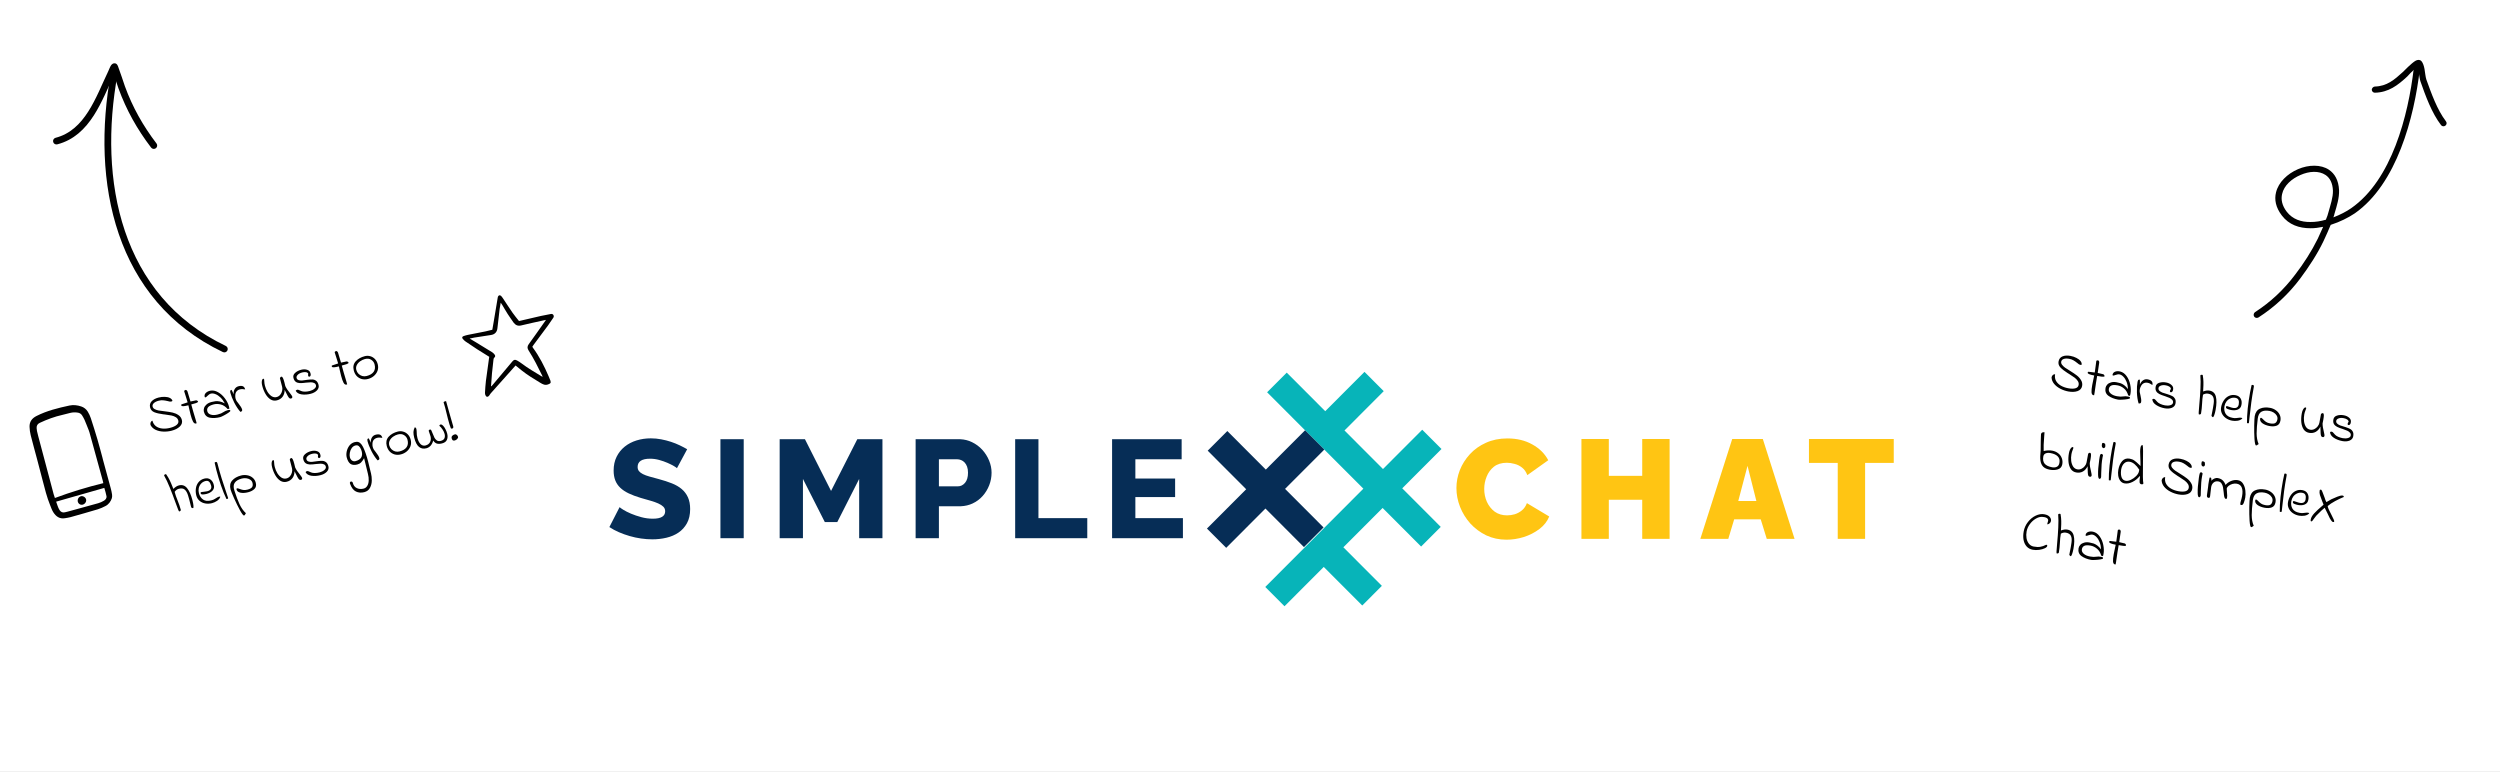 <svg width="800" height="247" viewBox="0 0 800 247" fill="none" xmlns="http://www.w3.org/2000/svg">
<rect x="0" y="0" width="800" height="247" fill="#808080" stroke="none"/>
<g clip-path="url(#clip0_102_125)">
<rect width="800" height="247" fill="white"/>
<path fill-rule="evenodd" clip-rule="evenodd" d="M208.265 140.269C209.385 140.269 210.49 140.373 211.581 140.582C212.671 140.79 213.716 141.058 214.715 141.385C215.715 141.713 216.646 142.085 217.509 142.501C218.372 142.918 219.167 143.335 219.894 143.751L216.623 149.822L216.578 149.773C216.449 149.646 216.146 149.439 215.669 149.153C215.124 148.825 214.443 148.483 213.625 148.126C212.807 147.769 211.914 147.456 210.945 147.188C209.976 146.921 209.007 146.787 208.037 146.787C205.372 146.787 204.04 147.665 204.04 149.42C204.04 149.956 204.184 150.402 204.471 150.76C204.759 151.117 205.183 151.437 205.743 151.719C206.304 152.002 207.008 152.262 207.856 152.501C208.704 152.739 209.688 153.006 210.808 153.304C212.353 153.721 213.746 154.175 214.988 154.666C216.229 155.157 217.282 155.767 218.145 156.496C219.008 157.225 219.674 158.11 220.144 159.152C220.613 160.193 220.848 161.443 220.848 162.902C220.848 164.687 220.507 166.197 219.826 167.433C219.144 168.668 218.243 169.665 217.123 170.423C216.002 171.182 214.715 171.733 213.262 172.075C211.808 172.417 210.309 172.588 208.764 172.588C207.583 172.588 206.372 172.499 205.13 172.321C203.888 172.142 202.677 171.882 201.496 171.539C200.315 171.197 199.172 170.788 198.066 170.312C196.961 169.836 195.939 169.285 195 168.66L198.271 162.277L198.329 162.339C198.495 162.498 198.869 162.76 199.452 163.125C200.118 163.541 200.943 163.958 201.928 164.375C202.912 164.791 204.01 165.163 205.221 165.491C206.432 165.818 207.659 165.982 208.901 165.982C211.535 165.982 212.853 165.193 212.853 163.616C212.853 163.021 212.656 162.53 212.262 162.143C211.868 161.756 211.323 161.406 210.627 161.094C209.93 160.781 209.105 160.491 208.151 160.223C207.197 159.955 206.16 159.658 205.039 159.33C203.555 158.884 202.268 158.4 201.178 157.88C200.088 157.359 199.187 156.756 198.475 156.072C197.763 155.387 197.233 154.599 196.885 153.706C196.537 152.813 196.363 151.771 196.363 150.581C196.363 148.915 196.681 147.441 197.317 146.162C197.953 144.882 198.816 143.803 199.906 142.925C200.996 142.047 202.261 141.385 203.699 140.939C205.138 140.492 206.66 140.269 208.265 140.269ZM237.987 140.537V172.231H230.537V140.537H237.987ZM257.579 140.537L265.937 157.098L274.341 140.537H282.382V172.231H274.932V153.259L267.936 167.053H263.938L256.943 153.259V172.231H249.493V140.537H257.579ZM332.303 140.537V165.803H347.929V172.231H324.853V140.537H332.303ZM378.126 140.537V146.965H363.317V153.126H376.037V159.063H363.317V165.803H378.535V172.231H355.867V140.537H378.126ZM306.764 140.537L307.274 140.549C308.622 140.61 309.867 140.919 311.011 141.475C312.299 142.1 313.404 142.918 314.328 143.93C315.251 144.942 315.978 146.087 316.508 147.367C317.038 148.647 317.303 149.941 317.303 151.251C317.303 152.649 317.053 153.989 316.553 155.268C316.054 156.548 315.357 157.694 314.464 158.705C313.57 159.717 312.488 160.521 311.216 161.116C310.085 161.645 308.847 161.939 307.501 161.998L306.991 162.009H300.45V172.231H293V140.537H306.764ZM306.264 146.965H300.45V155.625H306.537C307.415 155.625 308.172 155.253 308.808 154.509C309.444 153.765 309.762 152.679 309.762 151.251C309.762 150.507 309.664 149.867 309.467 149.331C309.27 148.795 309.005 148.349 308.672 147.992C308.339 147.635 307.96 147.374 307.536 147.211C307.112 147.047 306.688 146.965 306.264 146.965Z" fill="#062D56"/>
<path fill-rule="evenodd" clip-rule="evenodd" d="M405.12 162.909L417.44 175.25L423.719 168.96L423.717 168.958L436.276 156.38L423.955 144.041L423.958 144.04L417.798 137.869L405.239 150.449L405.238 150.448L417.797 137.87L405.478 125.529L411.757 119.239L424.076 131.58L436.635 119L442.795 125.17L430.236 137.75L442.555 150.09L455.115 137.511L461.275 143.681L448.715 156.26L461.036 168.602L454.757 174.892L442.436 162.55L429.878 175.13L442.199 187.471L435.919 193.761L423.598 181.419L411.042 194L404.882 187.83L417.439 175.249L405.118 162.91L405.12 162.909Z" fill="#07B4B9"/>
<path fill-rule="evenodd" clip-rule="evenodd" d="M392.741 137.929L405.06 150.27L417.619 137.69L423.779 143.861L411.22 156.44L423.54 168.781L417.261 175.071L404.941 162.73L392.383 175.31L386.223 169.139L398.781 156.56L386.462 144.219L392.741 137.929Z" fill="#062D56"/>
<path d="M466.057 156.185C466.057 154.235 466.417 152.329 467.135 150.469C467.884 148.579 468.962 146.868 470.37 145.338C471.778 143.808 473.485 142.593 475.492 141.693C477.528 140.762 479.82 140.297 482.365 140.297C485.42 140.297 488.086 140.943 490.362 142.233C492.638 143.493 494.331 145.173 495.439 147.274L488.745 152.044C488.355 150.994 487.786 150.184 487.038 149.614C486.319 149.044 485.525 148.654 484.657 148.444C483.818 148.204 482.994 148.084 482.186 148.084C480.508 148.084 479.131 148.504 478.052 149.344C477.004 150.184 476.225 151.249 475.716 152.539C475.207 153.8 474.953 155.105 474.953 156.455C474.953 157.925 475.237 159.305 475.806 160.596C476.405 161.886 477.244 162.936 478.322 163.746C479.43 164.526 480.748 164.916 482.276 164.916C483.084 164.916 483.908 164.796 484.746 164.556C485.585 164.286 486.349 163.866 487.038 163.296C487.727 162.726 488.251 161.961 488.61 161.001L495.753 165.276C495.124 166.837 494.076 168.172 492.608 169.282C491.141 170.392 489.479 171.247 487.622 171.847C485.765 172.418 483.923 172.703 482.096 172.703C479.73 172.703 477.558 172.238 475.582 171.307C473.635 170.347 471.943 169.087 470.505 167.527C469.097 165.937 468.004 164.166 467.225 162.216C466.447 160.236 466.057 158.225 466.057 156.185Z" fill="#FFC513"/>
<path d="M534.273 140.477V172.433H525.512V159.921H514.82V172.433H506.06V140.477H514.82V152.269H525.512V140.477H534.273Z" fill="#FFC513"/>
<path d="M554.31 140.477H564.104L574.257 172.433H565.362L563.43 166.177H554.939L553.052 172.433H544.112L554.31 140.477ZM562.037 160.326L559.207 149.074L556.242 160.326H562.037Z" fill="#FFC513"/>
<path d="M606 148.129H596.835V172.433H588.075V148.129H578.865V140.477H606V148.129Z" fill="#FFC513"/>
<g clip-path="url(#clip1_102_125)">
<path fill-rule="evenodd" clip-rule="evenodd" d="M72.261 110.707C38.637 94.652 31.32 57.754 37.649 23.561C37.757 22.973 37.369 22.406 36.781 22.299C36.194 22.191 35.627 22.579 35.52 23.167C29.011 58.317 36.763 96.157 71.329 112.662C71.867 112.92 72.513 112.691 72.772 112.15C73.03 111.612 72.801 110.966 72.261 110.707Z" fill="black"/>
<path fill-rule="evenodd" clip-rule="evenodd" d="M36.465 24.005C37.083 25.805 37.834 28.072 37.927 28.326C40.44 35.23 43.89 41.374 48.357 47.227C48.719 47.702 49.4 47.793 49.876 47.431C50.351 47.069 50.442 46.388 50.08 45.912C45.747 40.238 42.4 34.281 39.962 27.584C39.82 27.193 38.135 22.096 37.717 21.091C37.547 20.678 37.323 20.497 37.266 20.46C36.971 20.248 36.692 20.233 36.477 20.264C36.234 20.3 35.847 20.458 35.538 20.9C35.217 21.364 34.79 22.485 34.659 22.759C32.675 26.891 30.822 31.675 28.211 35.745C25.721 39.625 22.539 42.859 17.788 44.094C17.209 44.244 16.863 44.837 17.012 45.416C17.162 45.994 17.756 46.341 18.334 46.191C23.646 44.81 27.251 41.252 30.034 36.916C32.629 32.87 34.5 28.14 36.465 24.005Z" fill="black"/>
</g>
<path d="M54.461 136.907C55.414 136.66 56.117 136.336 56.571 135.934C57.024 135.532 57.185 135.075 57.053 134.564C56.936 134.11 56.679 133.762 56.281 133.517C55.88 133.262 55.417 133.078 54.892 132.965C54.368 132.853 53.664 132.744 52.781 132.637C52.706 132.632 52.52 132.612 52.226 132.576C51.02 132.417 50.064 132.193 49.357 131.905C48.662 131.613 48.224 131.119 48.044 130.422C47.843 129.643 47.999 128.977 48.513 128.423C49.027 127.869 49.766 127.467 50.73 127.218C51.439 127.035 52.113 126.96 52.754 126.992C53.403 127.011 53.943 127.131 54.372 127.355C54.813 127.576 55.085 127.883 55.187 128.278C55.066 128.384 54.941 128.454 54.813 128.487C54.674 128.523 54.521 128.531 54.355 128.512C54.198 128.478 53.96 128.422 53.642 128.343C53.126 128.216 52.652 128.134 52.221 128.097C51.787 128.048 51.303 128.092 50.769 128.231C50.095 128.405 49.579 128.662 49.221 129.002C48.862 129.343 48.737 129.722 48.845 130.141C48.929 130.466 49.145 130.726 49.493 130.921C49.853 131.113 50.275 131.258 50.758 131.357C51.251 131.44 51.899 131.526 52.703 131.616C53.726 131.736 54.58 131.875 55.265 132.032C55.95 132.19 56.565 132.459 57.109 132.839C57.662 133.204 58.024 133.718 58.196 134.38C58.397 135.158 58.181 135.859 57.548 136.481C56.913 137.091 56.043 137.539 54.94 137.824C54.068 138.049 53.175 138.144 52.261 138.107C51.347 138.071 50.523 137.881 49.79 137.537C49.054 137.182 48.513 136.671 48.167 136.005C48.086 135.691 48.104 135.401 48.221 135.136C48.336 134.858 48.52 134.686 48.776 134.62C48.971 135.376 49.347 135.966 49.903 136.393C50.468 136.804 51.145 137.051 51.935 137.132C52.736 137.21 53.578 137.135 54.461 136.907ZM62.938 135.422C62.828 135.476 62.755 135.507 62.721 135.516C62.36 135.609 62.041 135.406 61.764 134.908C61.498 134.406 61.24 133.673 60.991 132.709C60.889 132.314 60.742 131.695 60.549 130.853C60.44 130.336 60.352 129.949 60.286 129.694C58.857 130.063 58.101 130.085 58.017 129.76C57.989 129.655 57.98 129.571 57.988 129.507C58.008 129.44 58.07 129.392 58.175 129.365L60.043 128.753C59.884 128.186 59.695 127.572 59.474 126.91C59.271 126.318 59.098 125.768 58.955 125.26C58.922 125.132 58.951 125.031 59.044 124.958C59.133 124.873 59.236 124.815 59.352 124.785C59.492 124.749 59.627 124.795 59.76 124.922C59.889 125.037 59.972 125.17 60.011 125.321L60.958 128.479L62.422 128.175C62.637 128.095 62.833 128.087 63.011 128.153C63.201 128.215 63.333 128.367 63.408 128.608C63.191 128.776 62.94 128.909 62.656 129.007C62.371 129.105 61.886 129.243 61.201 129.42C61.48 130.501 61.992 132.265 62.736 134.712C62.802 134.968 62.849 135.148 62.876 135.253C62.911 135.343 62.932 135.399 62.938 135.422ZM70.466 133.477C69.257 133.789 68.152 133.852 67.149 133.665C66.155 133.463 65.52 132.828 65.244 131.759C65.144 131.376 65.165 130.974 65.304 130.554C65.443 130.133 65.711 129.754 66.107 129.416C66.5 129.067 67.022 128.808 67.672 128.64C68.172 128.511 68.602 128.425 68.963 128.381C69.323 128.337 69.757 128.362 70.264 128.454C70.771 128.546 71.328 128.755 71.933 129.082C71.54 128.329 71.079 127.698 70.551 127.19C70.023 126.682 69.485 126.325 68.936 126.12C68.396 125.9 67.905 125.847 67.463 125.961C67.254 126.015 67.067 126.107 66.903 126.236C66.746 126.351 66.558 126.511 66.339 126.717C66.096 126.977 65.905 127.126 65.766 127.162C65.708 127.177 65.651 127.173 65.596 127.15C65.549 127.113 65.518 127.065 65.503 127.007C65.383 126.542 65.493 126.129 65.834 125.769C66.186 125.405 66.661 125.158 67.26 125.028C68.085 124.865 68.919 125.021 69.761 125.498C70.6 125.962 71.334 126.622 71.963 127.475C72.605 128.326 73.044 129.21 73.281 130.128C73.32 130.279 73.364 130.497 73.413 130.782L72.846 130.891C72.174 130.111 71.441 129.624 70.647 129.433C69.863 129.227 69.122 129.214 68.425 129.394C67.53 129.625 66.926 129.924 66.612 130.29C66.297 130.656 66.206 131.095 66.338 131.606C66.476 132.141 66.855 132.501 67.473 132.689C68.092 132.876 68.819 132.861 69.656 132.645C70.12 132.525 70.486 132.406 70.753 132.287C71.017 132.157 71.288 132.006 71.566 131.835C71.789 131.691 71.989 131.577 72.166 131.495C72.343 131.412 72.576 131.333 72.867 131.258C73.192 131.174 73.401 131.144 73.495 131.17C73.6 131.192 73.673 131.285 73.715 131.447C73.745 131.564 73.544 131.77 73.113 132.068C72.682 132.365 72.188 132.66 71.631 132.953C71.075 133.245 70.686 133.42 70.466 133.477ZM76.932 131.806C76.215 131 75.555 130.005 74.952 128.822C74.361 127.637 73.947 126.585 73.709 125.667C73.616 125.307 73.638 125.053 73.773 124.907C73.851 124.825 73.913 124.778 73.96 124.766C74.041 124.745 74.116 124.793 74.183 124.912C74.263 125.028 74.37 125.248 74.503 125.573L74.752 126.178C74.718 125.518 74.834 124.961 75.102 124.508C75.377 124.04 75.782 123.737 76.317 123.599C76.909 123.446 77.381 123.448 77.731 123.605C78.079 123.751 78.32 124.085 78.455 124.608C77.802 124.479 77.238 124.476 76.761 124.599C76.308 124.716 75.95 124.939 75.688 125.267C75.426 125.595 75.292 126.014 75.288 126.523C75.267 126.876 75.294 127.197 75.37 127.487C75.451 127.801 75.568 128.087 75.721 128.345C75.883 128.588 76.108 128.883 76.396 129.23C76.676 129.592 76.899 129.906 77.067 130.172C77.247 130.435 77.386 130.734 77.485 131.068C77.536 131.266 77.504 131.429 77.388 131.558C77.27 131.675 77.118 131.758 76.932 131.806ZM93.144 127.523C92.935 127.577 92.744 127.534 92.571 127.392C92.407 127.236 92.23 126.985 92.041 126.637C91.849 126.277 91.533 125.653 91.092 124.763C91.096 125.592 90.885 126.31 90.459 126.916C90.03 127.51 89.42 127.909 88.63 128.113C87.91 128.299 87.235 128.207 86.607 127.837C85.987 127.452 85.448 126.878 84.991 126.116C84.531 125.343 84.176 124.474 83.927 123.51C83.813 123.068 83.756 122.68 83.756 122.345C83.765 121.996 83.812 121.724 83.898 121.528C83.995 121.329 84.109 121.219 84.24 121.198C84.38 121.162 84.473 121.237 84.522 121.423C84.561 121.574 84.581 121.822 84.584 122.169C84.596 122.55 84.662 122.973 84.782 123.438C84.962 124.135 85.237 124.789 85.605 125.4C85.985 126.008 86.429 126.476 86.935 126.804C87.45 127.117 87.98 127.203 88.526 127.062C88.979 126.945 89.357 126.705 89.66 126.341C89.962 125.978 90.166 125.566 90.27 125.105C90.385 124.642 90.392 124.212 90.29 123.817L89.574 121.046C89.639 120.769 89.782 120.602 90.002 120.545C90.2 120.494 90.377 120.628 90.534 120.947C90.691 121.266 90.849 121.733 91.008 122.349C91.143 122.872 91.24 123.274 91.301 123.556C91.47 123.922 91.675 124.284 91.916 124.643C92.169 124.999 92.471 125.398 92.821 125.84C93.247 126.387 93.478 126.73 93.514 126.87C93.605 127.218 93.481 127.436 93.144 127.523ZM94.628 125.039C94.757 124.869 94.898 124.765 95.049 124.726C95.188 124.69 95.332 124.696 95.481 124.744C95.642 124.789 95.808 124.858 95.981 124.95C96.15 125.03 96.283 125.088 96.379 125.125C96.701 125.265 97.109 125.334 97.603 125.33C98.098 125.326 98.607 125.256 99.13 125.121C99.722 124.968 100.222 124.721 100.63 124.38C101.046 124.025 101.205 123.655 101.106 123.272C101.016 122.923 100.817 122.683 100.511 122.552C100.201 122.409 99.854 122.337 99.47 122.337C99.086 122.338 98.587 122.373 97.973 122.445C97.148 122.56 96.479 122.608 95.966 122.592C95.465 122.573 95.035 122.442 94.675 122.201C94.312 121.947 94.056 121.53 93.906 120.949C93.743 120.322 93.92 119.781 94.434 119.326C94.946 118.859 95.585 118.526 96.352 118.328C97.049 118.148 97.68 118.146 98.246 118.322C98.821 118.483 99.185 118.835 99.337 119.378C99.442 119.686 99.46 119.948 99.392 120.164C99.32 120.368 99.204 120.491 99.041 120.533C98.948 120.557 98.858 120.544 98.77 120.492C98.694 120.437 98.641 120.352 98.611 120.236C98.563 120.05 98.574 119.83 98.645 119.576C98.515 119.312 98.269 119.153 97.907 119.097C97.558 119.039 97.162 119.067 96.721 119.181C96.07 119.349 95.585 119.605 95.264 119.948C94.941 120.279 94.821 120.608 94.905 120.933C94.995 121.281 95.204 121.513 95.531 121.626C95.858 121.74 96.229 121.787 96.645 121.766C97.07 121.731 97.663 121.652 98.424 121.529C99.061 121.451 99.586 121.421 100 121.438C100.425 121.452 100.814 121.593 101.169 121.861C101.52 122.117 101.775 122.553 101.934 123.169C102.1 123.808 101.934 124.39 101.437 124.915C100.938 125.428 100.276 125.792 99.451 126.005C98.394 126.278 97.4 126.343 96.471 126.199C95.553 126.052 94.938 125.665 94.628 125.039ZM111.102 122.975C110.992 123.029 110.919 123.06 110.884 123.069C110.524 123.162 110.205 122.959 109.928 122.461C109.662 121.959 109.404 121.226 109.155 120.262C109.053 119.867 108.905 119.248 108.712 118.406C108.603 117.889 108.516 117.502 108.45 117.247C107.021 117.616 106.264 117.638 106.18 117.313C106.153 117.208 106.144 117.124 106.152 117.06C106.172 116.992 106.234 116.945 106.339 116.918L108.207 116.305C108.048 115.739 107.858 115.125 107.638 114.463C107.435 113.871 107.262 113.321 107.118 112.813C107.085 112.685 107.115 112.584 107.207 112.511C107.297 112.426 107.4 112.368 107.516 112.338C107.656 112.302 107.791 112.348 107.923 112.475C108.052 112.59 108.136 112.723 108.175 112.874L109.121 116.032L110.586 115.728C110.801 115.647 110.997 115.64 111.175 115.706C111.365 115.768 111.497 115.92 111.572 116.161C111.355 116.329 111.104 116.461 110.82 116.56C110.535 116.658 110.05 116.796 109.365 116.973C109.644 118.053 110.156 119.818 110.9 122.265C110.966 122.521 111.012 122.701 111.039 122.805C111.075 122.895 111.096 122.952 111.102 122.975ZM117.762 121.272C117.077 121.45 116.416 121.459 115.781 121.301C115.153 121.129 114.612 120.81 114.158 120.345C113.711 119.865 113.397 119.271 113.214 118.562C112.913 117.401 113.114 116.425 113.815 115.637C114.527 114.845 115.505 114.289 116.748 113.968C117.318 113.821 117.882 113.824 118.442 113.976C119.014 114.126 119.518 114.423 119.956 114.868C120.393 115.313 120.7 115.878 120.877 116.563C121.069 117.307 121.046 118.007 120.807 118.664C120.564 119.309 120.168 119.864 119.619 120.328C119.078 120.777 118.46 121.092 117.762 121.272ZM117.314 120.329C118.394 120.049 119.151 119.594 119.582 118.962C120.014 118.33 120.108 117.543 119.865 116.602C119.7 115.963 119.336 115.468 118.775 115.117C118.225 114.764 117.56 114.688 116.782 114.889C116.259 115.024 115.756 115.259 115.273 115.595C114.789 115.93 114.424 116.341 114.178 116.826C113.931 117.311 113.88 117.832 114.024 118.39C114.144 118.855 114.373 119.261 114.711 119.607C115.045 119.942 115.441 120.181 115.899 120.322C116.366 120.45 116.838 120.452 117.314 120.329ZM57.364 163.68C57.309 163.706 57.188 163.502 57.001 163.067C56.826 162.629 56.544 161.872 56.154 160.795C55.523 159.024 54.908 157.411 54.308 155.955C53.72 154.495 53.133 153.253 52.545 152.227C52.498 152.14 52.512 152.05 52.587 151.956C52.662 151.863 52.781 151.795 52.943 151.753C53.025 151.732 53.09 151.721 53.139 151.721C53.634 152.435 54.018 153.08 54.29 153.654C54.574 154.225 54.882 154.939 55.215 155.795L55.478 156.452C56.067 155.854 56.652 155.479 57.233 155.329C58.29 155.056 59.164 155.344 59.855 156.195C60.554 157.03 61.132 158.331 61.588 160.097C61.762 160.771 61.869 161.351 61.907 161.836C61.943 162.311 61.903 162.563 61.787 162.593C61.636 162.632 61.439 162.565 61.196 162.392L61.047 161.817L60.574 159.913C60.481 159.553 60.353 159.108 60.192 158.58C59.923 157.683 59.56 157.045 59.103 156.668C58.658 156.287 58.034 156.2 57.232 156.407C56.698 156.546 56.249 156.872 55.887 157.387C56.001 157.829 56.135 158.277 56.29 158.733C56.457 159.186 56.626 159.626 56.798 160.052C57.039 160.647 57.238 161.178 57.396 161.645C57.563 162.098 57.72 162.609 57.867 163.178C57.833 163.336 57.776 163.45 57.695 163.52C57.626 163.588 57.515 163.641 57.364 163.68ZM67.84 161.01C67.097 161.202 66.374 161.234 65.671 161.105C64.969 160.977 64.363 160.694 63.853 160.255C63.343 159.817 62.998 159.249 62.818 158.552C62.617 157.774 62.574 157.01 62.69 156.261C62.804 155.501 63.087 154.845 63.539 154.294C64.001 153.729 64.609 153.349 65.364 153.153C66.154 152.949 66.818 153.05 67.357 153.456C67.893 153.851 68.248 154.434 68.423 155.207C68.6 155.893 68.462 156.486 68.009 156.987C67.568 157.486 66.929 157.843 66.093 158.059C65.965 158.092 65.77 158.13 65.508 158.173C65.078 158.235 64.765 158.247 64.57 158.211C64.375 158.175 64.246 158.034 64.183 157.79C64.162 157.709 64.17 157.645 64.207 157.598C64.242 157.54 64.329 157.492 64.468 157.456C64.619 157.417 64.895 157.383 65.297 157.354C65.686 157.327 66.027 157.277 66.317 157.202C67.386 156.925 67.8 156.323 67.56 155.393C67.416 154.835 67.197 154.421 66.904 154.15C66.623 153.875 66.226 153.804 65.715 153.936C65.157 154.081 64.697 154.361 64.333 154.777C63.967 155.181 63.723 155.653 63.602 156.193C63.493 156.729 63.508 157.265 63.646 157.799C63.883 158.717 64.334 159.406 64.998 159.866C65.659 160.315 66.524 160.402 67.593 160.125C67.721 160.092 67.933 160.025 68.229 159.924C68.354 159.879 68.502 159.804 68.673 159.698C68.843 159.592 68.966 159.516 69.042 159.472C69.496 159.169 69.84 158.987 70.072 158.927C70.246 158.882 70.392 158.894 70.509 158.963C70.333 159.479 69.981 159.917 69.454 160.277C68.936 160.621 68.398 160.866 67.84 161.01ZM72.466 159.684C71.883 158.484 71.299 157.036 70.712 155.341C70.133 153.631 69.634 151.963 69.214 150.336C69.004 149.523 68.835 148.798 68.708 148.162C68.669 148.011 68.765 147.905 68.998 147.845C69.183 147.797 69.312 147.814 69.382 147.895C69.464 147.973 69.531 148.11 69.582 148.308C70.068 150.19 70.519 151.79 70.934 153.108C71.346 154.415 71.808 155.82 72.321 157.323C72.646 158.293 72.865 158.949 72.978 159.291C73.038 159.474 72.963 159.593 72.754 159.647C72.684 159.665 72.588 159.677 72.466 159.684ZM78.126 164.97C77.894 165.03 77.454 164.48 76.808 163.321C76.173 162.159 75.531 160.85 74.882 159.394C74.248 157.947 73.879 157.026 73.777 156.631C73.474 155.457 73.648 154.501 74.3 153.763C74.949 153.013 75.895 152.477 77.138 152.155C77.801 151.984 78.464 151.962 79.129 152.087C79.79 152.201 80.367 152.468 80.86 152.886C81.349 153.292 81.679 153.827 81.85 154.489C82.063 155.314 81.923 155.97 81.429 156.457C80.947 156.941 80.27 157.295 79.399 157.521C78.493 157.755 77.681 157.803 76.964 157.666C76.255 157.515 75.832 157.172 75.694 156.637L75.666 156.459C75.724 156.345 75.799 156.276 75.892 156.252C75.973 156.231 76.069 156.243 76.18 156.289C76.3 156.32 76.428 156.361 76.565 156.412C76.995 156.586 77.404 156.71 77.795 156.782C78.197 156.852 78.666 156.818 79.2 156.68C79.932 156.49 80.416 156.229 80.652 155.895C80.897 155.547 80.945 155.088 80.798 154.519C80.69 154.101 80.455 153.765 80.092 153.512C79.729 153.258 79.304 153.102 78.818 153.042C78.331 152.981 77.855 153.011 77.391 153.131C76.31 153.411 75.557 153.853 75.131 154.459C74.702 155.053 74.655 155.877 74.989 156.931C75.562 158.717 76.118 160.197 76.657 161.371C77.208 162.543 77.879 163.485 78.67 164.197L78.697 164.228C78.703 164.251 78.68 164.282 78.627 164.32C78.59 164.367 78.563 164.405 78.546 164.434C78.463 164.691 78.323 164.869 78.126 164.97ZM96.297 153.563C96.088 153.617 95.897 153.573 95.724 153.432C95.56 153.276 95.383 153.024 95.194 152.676C95.002 152.317 94.686 151.692 94.245 150.802C94.249 151.632 94.037 152.349 93.612 152.955C93.183 153.549 92.573 153.949 91.783 154.153C91.063 154.339 90.388 154.247 89.76 153.876C89.139 153.491 88.601 152.918 88.144 152.156C87.683 151.382 87.329 150.514 87.08 149.549C86.966 149.108 86.909 148.72 86.909 148.385C86.918 148.036 86.965 147.763 87.051 147.567C87.148 147.369 87.262 147.259 87.393 147.237C87.532 147.201 87.626 147.276 87.674 147.462C87.713 147.613 87.734 147.862 87.737 148.208C87.749 148.589 87.815 149.012 87.935 149.477C88.115 150.174 88.389 150.828 88.758 151.439C89.138 152.048 89.581 152.516 90.088 152.843C90.602 153.157 91.133 153.243 91.679 153.101C92.132 152.984 92.51 152.744 92.812 152.381C93.115 152.018 93.319 151.606 93.423 151.145C93.538 150.681 93.545 150.252 93.443 149.857L92.727 147.086C92.792 146.809 92.934 146.642 93.155 146.585C93.353 146.534 93.53 146.668 93.686 146.987C93.843 147.305 94.001 147.773 94.16 148.389C94.296 148.911 94.393 149.314 94.454 149.596C94.623 149.961 94.828 150.323 95.069 150.682C95.322 151.038 95.624 151.437 95.974 151.88C96.4 152.427 96.631 152.77 96.667 152.909C96.757 153.258 96.634 153.475 96.297 153.563ZM97.781 151.078C97.91 150.908 98.051 150.804 98.202 150.765C98.341 150.729 98.485 150.735 98.634 150.783C98.794 150.829 98.961 150.897 99.133 150.989C99.303 151.069 99.436 151.128 99.532 151.165C99.853 151.305 100.261 151.373 100.756 151.369C101.251 151.365 101.76 151.296 102.282 151.16C102.875 151.007 103.375 150.76 103.783 150.42C104.199 150.064 104.358 149.695 104.259 149.311C104.168 148.963 103.97 148.723 103.663 148.591C103.354 148.448 103.007 148.377 102.623 148.377C102.239 148.377 101.74 148.413 101.126 148.485C100.3 148.599 99.631 148.648 99.119 148.632C98.618 148.612 98.188 148.482 97.828 148.24C97.465 147.987 97.209 147.57 97.058 146.989C96.896 146.362 97.073 145.82 97.587 145.365C98.098 144.898 98.737 144.566 99.504 144.368C100.201 144.187 100.833 144.185 101.399 144.361C101.974 144.523 102.337 144.875 102.49 145.418C102.594 145.726 102.613 145.987 102.544 146.203C102.473 146.408 102.356 146.531 102.194 146.573C102.101 146.597 102.01 146.583 101.923 146.531C101.847 146.477 101.793 146.391 101.763 146.275C101.715 146.089 101.727 145.869 101.798 145.615C101.667 145.352 101.422 145.192 101.06 145.137C100.711 145.078 100.315 145.106 99.874 145.22C99.223 145.388 98.737 145.644 98.417 145.987C98.094 146.319 97.974 146.647 98.058 146.972C98.148 147.321 98.357 147.552 98.683 147.666C99.01 147.78 99.382 147.826 99.798 147.805C100.223 147.77 100.816 147.691 101.577 147.569C102.214 147.491 102.739 147.461 103.153 147.478C103.578 147.492 103.967 147.633 104.322 147.901C104.673 148.157 104.928 148.593 105.087 149.209C105.252 149.848 105.087 150.43 104.59 150.954C104.091 151.468 103.429 151.831 102.604 152.044C101.546 152.317 100.553 152.382 99.624 152.238C98.706 152.091 98.091 151.704 97.781 151.078ZM116.574 157.488C115.598 157.74 114.707 157.673 113.901 157.286C113.109 156.908 112.481 156.085 112.017 154.817C111.955 154.623 111.945 154.464 111.987 154.341C112.042 154.216 112.133 154.137 112.26 154.103C112.4 154.067 112.535 154.088 112.667 154.166C112.801 154.255 112.887 154.394 112.923 154.583C113.122 155.35 113.539 155.886 114.176 156.193C114.828 156.508 115.566 156.559 116.391 156.345C116.867 156.222 117.24 155.94 117.51 155.498C117.792 155.054 117.951 154.492 117.986 153.814C118.024 153.147 117.94 152.413 117.733 151.611C117.369 150.205 117.034 148.835 116.727 147.502L116.514 146.609C116.184 147.202 115.862 147.657 115.547 147.974C115.244 148.288 114.837 148.511 114.326 148.643C113.431 148.874 112.707 148.807 112.154 148.442C111.61 148.062 111.209 147.373 110.951 146.373C110.803 145.804 110.801 145.172 110.944 144.479C111.096 143.77 111.385 143.138 111.811 142.581C112.249 142.022 112.811 141.654 113.496 141.477C113.729 141.417 113.95 141.384 114.159 141.38C114.945 141.35 115.623 141.912 116.194 143.066C116.765 144.22 117.301 145.767 117.802 147.707C117.94 148.242 118.112 148.954 118.317 149.843L118.727 151.503C118.898 152.165 118.98 152.912 118.972 153.745C118.967 154.589 118.778 155.369 118.406 156.085C118.033 156.801 117.423 157.269 116.574 157.488ZM113.767 147.56C114.627 147.338 115.225 146.967 115.561 146.446C115.895 145.914 115.958 145.247 115.751 144.445C115.724 144.34 115.666 144.163 115.576 143.914C115.38 143.394 115.133 143.012 114.834 142.767C114.543 142.507 114.172 142.436 113.719 142.553C113.242 142.676 112.85 142.957 112.542 143.396C112.234 143.835 112.035 144.333 111.943 144.89C111.848 145.435 111.856 145.922 111.968 146.352C112.079 146.782 112.303 147.121 112.639 147.368C112.973 147.604 113.349 147.668 113.767 147.56ZM120.828 147.316C120.112 146.509 119.452 145.515 118.849 144.332C118.257 143.147 117.843 142.095 117.606 141.177C117.512 140.817 117.534 140.563 117.669 140.417C117.747 140.335 117.809 140.288 117.856 140.276C117.937 140.255 118.012 140.303 118.08 140.422C118.159 140.538 118.266 140.758 118.399 141.083L118.649 141.688C118.614 141.028 118.731 140.471 118.998 140.018C119.273 139.55 119.679 139.247 120.213 139.109C120.805 138.956 121.277 138.958 121.628 139.115C121.975 139.261 122.216 139.595 122.351 140.118C121.698 139.989 121.134 139.986 120.657 140.109C120.204 140.226 119.847 140.449 119.584 140.777C119.322 141.105 119.189 141.524 119.184 142.033C119.163 142.386 119.191 142.707 119.266 142.997C119.347 143.311 119.464 143.597 119.618 143.855C119.78 144.098 120.005 144.393 120.292 144.74C120.572 145.102 120.796 145.416 120.964 145.682C121.143 145.945 121.282 146.244 121.381 146.578C121.432 146.776 121.4 146.939 121.285 147.068C121.166 147.185 121.014 147.268 120.828 147.316ZM128.301 145.403C127.616 145.58 126.955 145.59 126.32 145.432C125.692 145.259 125.152 144.94 124.697 144.476C124.25 143.996 123.936 143.402 123.753 142.693C123.452 141.531 123.653 140.556 124.354 139.768C125.066 138.976 126.044 138.42 127.287 138.098C127.857 137.951 128.421 137.954 128.981 138.107C129.553 138.257 130.058 138.554 130.495 138.999C130.932 139.443 131.239 140.008 131.416 140.694C131.608 141.437 131.585 142.138 131.346 142.794C131.103 143.44 130.707 143.994 130.158 144.458C129.617 144.908 128.999 145.223 128.301 145.403ZM127.853 144.459C128.934 144.18 129.69 143.724 130.121 143.092C130.553 142.46 130.647 141.674 130.404 140.732C130.239 140.093 129.875 139.599 129.314 139.248C128.764 138.894 128.099 138.818 127.321 139.019C126.798 139.154 126.295 139.39 125.812 139.725C125.328 140.061 124.963 140.471 124.717 140.957C124.47 141.442 124.419 141.963 124.563 142.521C124.683 142.985 124.912 143.391 125.25 143.738C125.584 144.073 125.98 144.311 126.438 144.453C126.905 144.58 127.377 144.582 127.853 144.459ZM141.459 141.891C140.808 142.059 140.248 142.074 139.778 141.935C139.317 141.782 138.936 141.459 138.636 140.966C138.443 141.66 138.159 142.217 137.784 142.636C137.406 143.044 136.956 143.315 136.433 143.45C135.527 143.685 134.746 143.539 134.09 143.015C133.433 142.49 132.918 141.502 132.542 140.05C132.365 139.364 132.285 138.765 132.301 138.253C132.329 137.737 132.466 137.237 132.713 136.752C132.89 136.768 133.01 136.824 133.072 136.92C133.143 137 133.202 137.134 133.25 137.32C133.298 137.506 133.323 137.698 133.324 137.895C133.337 138.09 133.343 138.207 133.34 138.245C133.349 138.614 133.365 138.939 133.387 139.218C133.418 139.482 133.483 139.806 133.583 140.19C133.799 141.026 134.133 141.671 134.585 142.125C135.045 142.563 135.577 142.705 136.181 142.549C136.867 142.371 137.344 142.013 137.614 141.472C137.892 140.917 137.943 140.302 137.769 139.628L137.188 137.882C137.17 137.813 137.198 137.731 137.273 137.637C137.36 137.54 137.467 137.476 137.595 137.443C137.757 137.4 137.896 137.482 138.011 137.688C138.127 137.894 138.269 138.229 138.439 138.693C138.661 139.268 138.863 139.736 139.043 140.099C139.232 140.446 139.492 140.732 139.823 140.957C140.151 141.17 140.558 141.213 141.046 141.087C141.639 140.934 142.027 140.66 142.21 140.266C142.39 139.86 142.411 139.389 142.273 138.855C142.15 138.379 141.928 137.903 141.607 137.428C141.294 136.939 140.967 136.559 140.624 136.288C140.586 136.186 140.615 136.086 140.714 135.986C140.823 135.883 140.947 135.833 141.083 135.834C141.305 135.827 141.544 135.963 141.803 136.244C142.073 136.521 142.323 136.89 142.554 137.351C142.796 137.809 142.98 138.282 143.106 138.77C143.295 139.502 143.266 140.154 143.017 140.726C142.78 141.296 142.26 141.684 141.459 141.891ZM144.608 137.154C144.446 137.197 144.329 137.152 144.258 137.022C144.006 136.43 143.695 135.42 143.326 133.991L142.866 132.139C142.775 131.741 142.636 131.176 142.446 130.444C142.263 129.735 142.099 129.17 141.953 128.75C141.949 128.688 141.99 128.628 142.074 128.57C142.166 128.496 142.282 128.441 142.422 128.405C142.549 128.372 142.658 128.363 142.749 128.377C142.959 129.14 143.305 130.383 143.787 132.105C144.278 133.813 144.647 135.099 144.896 135.965L145.017 136.361C145.128 136.791 145.038 137.043 144.748 137.118L144.608 137.154ZM145.551 140.945C145.272 141.017 145.051 141 144.887 140.894C144.732 140.773 144.618 140.573 144.546 140.294C144.462 139.969 144.515 139.695 144.705 139.472C144.907 139.246 145.194 139.085 145.566 138.989C145.787 138.932 145.995 138.996 146.192 139.181C146.385 139.354 146.51 139.551 146.567 139.772C146.628 140.004 146.535 140.245 146.289 140.494C146.053 140.729 145.806 140.879 145.551 140.945Z" fill="black"/>
<path d="M661.823 124.241C662.791 124.419 663.565 124.422 664.146 124.249C664.727 124.075 665.066 123.729 665.162 123.21C665.247 122.749 665.16 122.325 664.903 121.935C664.647 121.534 664.305 121.172 663.877 120.849C663.448 120.526 662.856 120.13 662.101 119.661C662.035 119.624 661.875 119.528 661.624 119.372C660.597 118.719 659.824 118.112 659.305 117.553C658.798 116.995 658.61 116.363 658.74 115.655C658.886 114.864 659.309 114.326 660.009 114.04C660.708 113.754 661.548 113.702 662.527 113.882C663.247 114.015 663.89 114.232 664.457 114.532C665.038 114.822 665.476 115.159 665.772 115.543C666.079 115.929 666.195 116.323 666.121 116.724C665.966 116.769 665.824 116.779 665.694 116.755C665.553 116.729 665.411 116.672 665.268 116.585C665.139 116.488 664.948 116.337 664.693 116.131C664.278 115.798 663.884 115.524 663.509 115.308C663.136 115.081 662.678 114.917 662.135 114.817C661.45 114.69 660.874 114.706 660.406 114.864C659.937 115.021 659.664 115.313 659.585 115.737C659.524 116.068 659.611 116.395 659.844 116.719C660.089 117.044 660.41 117.354 660.807 117.647C661.219 117.93 661.77 118.282 662.461 118.703C663.338 119.243 664.053 119.729 664.608 120.16C665.163 120.592 665.607 121.095 665.94 121.669C666.288 122.234 666.399 122.852 666.275 123.525C666.129 124.316 665.638 124.86 664.802 125.157C663.969 125.442 662.991 125.481 661.87 125.275C660.985 125.111 660.136 124.82 659.322 124.402C658.509 123.983 657.842 123.463 657.322 122.843C656.804 122.21 656.529 121.519 656.497 120.768C656.556 120.45 656.694 120.195 656.913 120.003C657.133 119.8 657.373 119.722 657.633 119.77C657.491 120.537 657.583 121.231 657.908 121.852C658.246 122.464 658.756 122.973 659.438 123.38C660.131 123.788 660.926 124.075 661.823 124.241ZM670.135 126.471C670.013 126.472 669.934 126.47 669.899 126.464C669.533 126.396 669.329 126.078 669.288 125.509C669.258 124.942 669.334 124.169 669.515 123.189C669.589 122.788 669.716 122.165 669.896 121.32C670.016 120.805 670.099 120.418 670.147 120.158C668.696 119.89 668.001 119.591 668.062 119.26C668.081 119.154 668.108 119.074 668.143 119.019C668.189 118.967 668.265 118.95 668.372 118.97L670.324 119.202C670.419 118.622 670.506 117.985 670.585 117.292C670.651 116.669 670.726 116.097 670.81 115.576C670.834 115.446 670.903 115.368 671.018 115.34C671.135 115.301 671.253 115.292 671.371 115.314C671.513 115.34 671.616 115.438 671.683 115.609C671.751 115.768 671.771 115.924 671.742 116.078L671.268 119.34L672.725 119.682C672.953 119.7 673.134 119.776 673.268 119.91C673.414 120.047 673.47 120.24 673.436 120.49C673.168 120.551 672.885 120.566 672.585 120.535C672.286 120.504 671.788 120.424 671.092 120.296C670.889 121.393 670.609 123.208 670.252 125.742C670.204 126.001 670.17 126.184 670.15 126.29C670.145 126.387 670.14 126.447 670.135 126.471ZM677.781 127.882C676.554 127.655 675.525 127.246 674.695 126.653C673.879 126.051 673.571 125.207 673.771 124.121C673.843 123.732 674.031 123.376 674.334 123.054C674.638 122.732 675.04 122.501 675.542 122.362C676.046 122.211 676.628 122.196 677.289 122.318C677.796 122.412 678.223 122.515 678.568 122.627C678.913 122.74 679.296 122.945 679.717 123.242C680.138 123.54 680.554 123.964 680.965 124.516C680.926 123.667 680.775 122.9 680.511 122.217C680.246 121.534 679.909 120.983 679.498 120.566C679.1 120.139 678.678 119.884 678.229 119.801C678.017 119.762 677.809 119.766 677.605 119.814C677.414 119.852 677.177 119.918 676.891 120.011C676.561 120.146 676.325 120.2 676.184 120.174C676.125 120.163 676.075 120.135 676.034 120.091C676.007 120.038 676 119.981 676.01 119.922C676.098 119.45 676.372 119.122 676.833 118.939C677.305 118.758 677.84 118.735 678.438 118.869C679.255 119.069 679.945 119.562 680.508 120.35C681.072 121.125 681.46 122.032 681.671 123.072C681.893 124.114 681.919 125.101 681.747 126.033C681.718 126.186 681.666 126.402 681.59 126.681L681.03 126.541C680.75 125.55 680.29 124.8 679.652 124.292C679.027 123.774 678.361 123.449 677.653 123.319C676.745 123.151 676.07 123.167 675.631 123.367C675.191 123.566 674.924 123.925 674.828 124.445C674.728 124.988 674.919 125.474 675.4 125.905C675.882 126.335 676.548 126.629 677.398 126.786C677.87 126.873 678.252 126.919 678.544 126.924C678.838 126.918 679.147 126.895 679.471 126.858C679.734 126.821 679.963 126.802 680.159 126.801C680.354 126.801 680.599 126.828 680.894 126.882C681.225 126.943 681.427 127.005 681.501 127.067C681.586 127.132 681.614 127.247 681.583 127.412C681.562 127.53 681.293 127.633 680.776 127.721C680.26 127.808 679.687 127.868 679.059 127.898C678.431 127.929 678.005 127.923 677.781 127.882ZM684.349 129.094C684.039 128.061 683.86 126.881 683.812 125.554C683.776 124.229 683.844 123.101 684.016 122.169C684.084 121.803 684.21 121.582 684.395 121.506C684.5 121.465 684.576 121.448 684.624 121.457C684.706 121.472 684.753 121.548 684.765 121.684C684.788 121.823 684.792 122.068 684.776 122.419L684.746 123.072C684.994 122.459 685.334 122.003 685.768 121.705C686.215 121.397 686.71 121.293 687.253 121.393C687.855 121.504 688.281 121.705 688.533 121.996C688.786 122.274 688.864 122.679 688.766 123.21C688.228 122.818 687.718 122.577 687.234 122.488C686.774 122.403 686.355 122.454 685.979 122.641C685.603 122.828 685.305 123.151 685.086 123.611C684.919 123.922 684.808 124.225 684.754 124.52C684.695 124.838 684.681 125.147 684.711 125.445C684.755 125.734 684.835 126.097 684.95 126.533C685.051 126.978 685.121 127.357 685.161 127.67C685.213 127.984 685.213 128.314 685.161 128.658C685.124 128.859 685.026 128.993 684.867 129.062C684.71 129.118 684.538 129.129 684.349 129.094ZM688.745 127.746C688.934 127.646 689.105 127.611 689.259 127.639C689.4 127.665 689.528 127.732 689.643 127.838C689.769 127.947 689.891 128.079 690.009 128.235C690.129 128.379 690.225 128.489 690.296 128.563C690.529 128.825 690.87 129.059 691.32 129.264C691.77 129.469 692.261 129.621 692.792 129.719C693.394 129.83 693.951 129.817 694.465 129.68C694.992 129.533 695.292 129.265 695.364 128.876C695.429 128.522 695.35 128.22 695.128 127.972C694.907 127.712 694.623 127.5 694.275 127.339C693.926 127.177 693.459 126.999 692.872 126.805C692.075 126.56 691.448 126.323 690.99 126.092C690.544 125.863 690.209 125.563 689.985 125.192C689.763 124.81 689.706 124.323 689.815 123.733C689.933 123.096 690.321 122.679 690.979 122.484C691.64 122.276 692.359 122.244 693.138 122.388C693.846 122.519 694.42 122.783 694.859 123.182C695.312 123.57 695.493 124.043 695.402 124.6C695.367 124.923 695.273 125.168 695.12 125.335C694.97 125.49 694.812 125.552 694.647 125.522C694.552 125.504 694.476 125.454 694.418 125.37C694.372 125.288 694.36 125.188 694.382 125.07C694.417 124.882 694.52 124.687 694.691 124.487C694.684 124.193 694.529 123.944 694.225 123.742C693.932 123.541 693.562 123.4 693.113 123.317C692.452 123.195 691.904 123.222 691.469 123.398C691.036 123.562 690.789 123.809 690.728 124.14C690.663 124.494 690.754 124.791 691.003 125.032C691.251 125.273 691.568 125.472 691.954 125.629C692.354 125.776 692.925 125.955 693.668 126.165C694.278 126.363 694.767 126.557 695.134 126.747C695.514 126.939 695.808 127.231 696.016 127.623C696.226 128.004 696.274 128.507 696.158 129.132C696.039 129.781 695.643 130.239 694.971 130.506C694.302 130.76 693.548 130.81 692.711 130.656C691.637 130.458 690.709 130.097 689.927 129.574C689.156 129.054 688.762 128.444 688.745 127.746ZM703.656 132.621C703.595 132.622 703.571 132.386 703.585 131.913C703.611 131.441 703.675 130.636 703.775 129.495C703.95 127.623 704.072 125.901 704.143 124.328C704.226 122.757 704.217 121.382 704.117 120.205C704.111 120.106 704.162 120.03 704.269 119.976C704.377 119.923 704.513 119.912 704.678 119.942C704.761 119.957 704.825 119.975 704.87 119.996C705.017 120.853 705.092 121.599 705.097 122.234C705.114 122.872 705.092 123.649 705.033 124.565L704.994 125.272C705.78 124.978 706.469 124.885 707.059 124.994C708.133 125.192 708.803 125.823 709.071 126.885C709.353 127.937 709.328 129.361 708.997 131.154C708.87 131.839 708.722 132.409 708.553 132.866C708.385 133.311 708.242 133.523 708.124 133.501C707.971 133.473 707.821 133.329 707.673 133.07L707.781 132.486L708.155 130.559C708.222 130.194 708.294 129.737 708.371 129.19C708.505 128.263 708.445 127.532 708.19 126.997C707.947 126.464 707.418 126.122 706.604 125.972C706.061 125.872 705.516 125.979 704.97 126.293C704.888 126.741 704.82 127.205 704.769 127.683C704.729 128.164 704.697 128.634 704.673 129.093C704.64 129.734 704.597 130.299 704.543 130.79C704.503 131.27 704.43 131.8 704.323 132.378C704.226 132.507 704.126 132.586 704.023 132.616C703.932 132.648 703.809 132.649 703.656 132.621ZM714.281 134.619C713.525 134.479 712.856 134.203 712.274 133.791C711.691 133.378 711.261 132.866 710.983 132.253C710.706 131.641 710.633 130.98 710.763 130.272C710.909 129.482 711.193 128.771 711.614 128.141C712.038 127.499 712.571 127.024 713.213 126.716C713.87 126.398 714.582 126.309 715.349 126.451C716.151 126.599 716.711 126.971 717.028 127.566C717.348 128.15 717.424 128.829 717.256 129.604C717.128 130.3 716.753 130.78 716.13 131.043C715.52 131.309 714.79 131.363 713.94 131.206C713.811 131.182 713.618 131.135 713.363 131.063C712.947 130.938 712.658 130.817 712.496 130.702C712.334 130.587 712.276 130.405 712.322 130.157C712.337 130.075 712.372 130.02 712.425 129.993C712.481 129.955 712.58 129.949 712.722 129.975C712.875 130.003 713.14 130.089 713.516 130.231C713.881 130.372 714.211 130.469 714.506 130.524C715.591 130.724 716.221 130.352 716.396 129.408C716.5 128.842 716.477 128.374 716.325 128.004C716.186 127.637 715.856 127.405 715.337 127.309C714.771 127.205 714.235 127.264 713.73 127.488C713.227 127.701 712.807 128.026 712.47 128.464C712.144 128.904 711.932 129.396 711.831 129.939C711.659 130.871 711.777 131.686 712.186 132.383C712.596 133.069 713.344 133.512 714.43 133.713C714.559 133.737 714.78 133.765 715.091 133.798C715.223 133.81 715.389 133.804 715.589 133.78C715.788 133.756 715.932 133.74 716.019 133.732C716.559 133.648 716.947 133.628 717.183 133.672C717.36 133.705 717.487 133.777 717.564 133.889C717.186 134.283 716.682 134.531 716.053 134.635C715.438 134.729 714.847 134.723 714.281 134.619ZM719.034 135.368C719.012 134.034 719.092 132.475 719.275 130.69C719.472 128.896 719.723 127.173 720.028 125.521C720.18 124.695 720.333 123.966 720.486 123.336C720.514 123.182 720.647 123.127 720.883 123.171C721.071 123.206 721.181 123.275 721.21 123.378C721.252 123.483 721.254 123.636 721.217 123.837C720.864 125.749 720.598 127.389 720.418 128.76C720.241 130.118 720.067 131.587 719.898 133.166C719.784 134.182 719.706 134.87 719.664 135.228C719.641 135.419 719.523 135.495 719.311 135.456C719.24 135.443 719.148 135.413 719.034 135.368ZM721.936 142.548C721.7 142.505 721.534 141.821 721.436 140.497C721.351 139.176 721.321 137.718 721.347 136.124C721.382 134.545 721.437 133.554 721.511 133.153C721.731 131.961 722.292 131.168 723.195 130.773C724.099 130.366 725.183 130.28 726.446 130.513C727.118 130.637 727.73 130.896 728.279 131.29C728.831 131.673 729.242 132.158 729.512 132.744C729.784 133.319 729.858 133.943 729.734 134.616C729.579 135.454 729.175 135.989 728.522 136.222C727.881 136.458 727.117 136.494 726.232 136.331C725.312 136.161 724.555 135.862 723.963 135.436C723.385 135 723.145 134.51 723.246 133.967L723.296 133.794C723.396 133.714 723.493 133.684 723.588 133.701C723.67 133.716 723.752 133.768 723.834 133.856C723.929 133.935 724.028 134.026 724.131 134.131C724.446 134.47 724.766 134.754 725.09 134.985C725.425 135.218 725.864 135.384 726.407 135.484C727.15 135.621 727.699 135.589 728.054 135.386C728.423 135.173 728.66 134.778 728.767 134.199C728.846 133.775 728.774 133.371 728.552 132.988C728.329 132.605 728.01 132.284 727.595 132.024C727.179 131.765 726.735 131.591 726.263 131.504C725.165 131.301 724.296 131.385 723.654 131.755C723.014 132.113 722.624 132.84 722.483 133.936C722.249 135.797 722.129 137.373 722.122 138.665C722.127 139.96 722.338 141.097 722.755 142.077L722.767 142.116C722.762 142.139 722.728 142.157 722.665 142.17C722.611 142.197 722.57 142.22 722.543 142.239C722.36 142.437 722.157 142.54 721.936 142.548ZM743.223 139.869C743.011 139.83 742.856 139.71 742.759 139.509C742.676 139.299 742.622 138.996 742.597 138.601C742.575 138.194 742.551 137.494 742.527 136.501C742.18 137.255 741.686 137.816 741.045 138.186C740.405 138.544 739.684 138.649 738.882 138.501C738.15 138.366 737.577 137.998 737.163 137.396C736.764 136.786 736.517 136.039 736.424 135.155C736.333 134.26 736.378 133.322 736.559 132.343C736.641 131.894 736.754 131.518 736.895 131.215C737.05 130.902 737.208 130.675 737.368 130.534C737.541 130.395 737.69 130.343 737.818 130.379C737.96 130.405 738.013 130.512 737.978 130.701C737.95 130.855 737.864 131.089 737.72 131.404C737.57 131.755 737.452 132.166 737.364 132.638C737.234 133.346 737.207 134.055 737.283 134.764C737.371 135.476 737.576 136.088 737.896 136.598C738.231 137.099 738.676 137.401 739.23 137.503C739.691 137.588 740.135 137.53 740.562 137.328C740.99 137.127 741.348 136.839 741.637 136.465C741.937 136.093 742.124 135.707 742.199 135.306L742.718 132.491C742.894 132.267 743.093 132.176 743.318 132.218C743.518 132.255 743.622 132.451 743.63 132.806C743.638 133.161 743.584 133.652 743.468 134.277C743.37 134.808 743.289 135.214 743.225 135.495C743.224 135.898 743.257 136.313 743.325 136.74C743.404 137.17 743.509 137.659 743.64 138.208C743.796 138.883 743.861 139.292 743.835 139.433C743.769 139.787 743.565 139.933 743.223 139.869ZM745.616 138.243C745.805 138.144 745.977 138.108 746.13 138.136C746.272 138.162 746.4 138.229 746.514 138.335C746.641 138.444 746.763 138.576 746.88 138.732C747 138.877 747.096 138.986 747.168 139.06C747.4 139.323 747.741 139.556 748.191 139.761C748.642 139.967 749.132 140.118 749.663 140.216C750.265 140.327 750.823 140.314 751.336 140.177C751.864 140.03 752.163 139.762 752.235 139.373C752.3 139.019 752.222 138.718 751.999 138.469C751.779 138.209 751.494 137.998 751.146 137.836C750.798 137.674 750.33 137.496 749.743 137.302C748.947 137.058 748.319 136.82 747.862 136.589C747.416 136.36 747.081 136.06 746.856 135.69C746.634 135.307 746.577 134.82 746.686 134.23C746.804 133.593 747.192 133.177 747.85 132.981C748.511 132.773 749.231 132.742 750.01 132.885C750.718 133.016 751.291 133.28 751.73 133.679C752.183 134.067 752.364 134.54 752.274 135.097C752.239 135.42 752.145 135.665 751.992 135.832C751.841 135.987 751.683 136.05 751.518 136.019C751.423 136.002 751.347 135.951 751.29 135.867C751.244 135.785 751.232 135.686 751.253 135.568C751.288 135.379 751.391 135.184 751.563 134.984C751.556 134.69 751.4 134.442 751.096 134.239C750.804 134.039 750.433 133.897 749.985 133.814C749.324 133.692 748.776 133.719 748.341 133.895C747.908 134.059 747.661 134.307 747.6 134.637C747.534 134.991 747.626 135.289 747.874 135.53C748.123 135.771 748.44 135.97 748.826 136.126C749.226 136.273 749.797 136.452 750.539 136.662C751.149 136.86 751.638 137.054 752.006 137.244C752.385 137.436 752.679 137.728 752.887 138.121C753.098 138.501 753.145 139.004 753.03 139.63C752.91 140.279 752.514 140.736 751.843 141.003C751.173 141.258 750.42 141.308 749.582 141.153C748.508 140.955 747.58 140.594 746.798 140.072C746.028 139.551 745.634 138.942 745.616 138.243ZM655.967 150.313C655.023 150.139 654.314 149.819 653.838 149.353C653.365 148.875 653.069 148.234 652.948 147.431C652.83 146.616 652.849 145.558 653.004 144.256L653.042 141.17C653.076 140.725 653.089 140.288 653.083 139.86C653.077 139.431 653.09 139.129 653.122 138.952C653.168 138.704 653.273 138.534 653.436 138.442C653.602 138.339 653.872 138.297 654.246 138.317C654.208 138.92 654.174 139.372 654.143 139.671C654.061 140.84 654.005 141.738 653.975 142.367C653.958 142.987 653.959 143.64 653.979 144.327C654.962 144.093 655.872 144.054 656.71 144.208C657.465 144.348 658.108 144.631 658.64 145.059C659.173 145.474 659.553 145.996 659.778 146.623C660.007 147.239 660.056 147.895 659.928 148.591C659.777 149.405 659.306 149.941 658.515 150.197C657.737 150.444 656.888 150.483 655.967 150.313ZM658.93 148.444C658.957 148.363 658.985 148.246 659.013 148.093C659.168 147.255 658.994 146.576 658.492 146.057C658.002 145.539 657.232 145.183 656.181 144.989C655.532 144.87 655.001 144.906 654.587 145.098C654.187 145.28 653.947 145.59 653.867 146.026C653.681 147.03 653.818 147.811 654.276 148.372C654.745 148.934 655.547 149.32 656.68 149.529C657.222 149.629 657.7 149.589 658.111 149.409C658.523 149.229 658.796 148.907 658.93 148.444ZM668.72 152.557C668.507 152.518 668.353 152.398 668.255 152.197C668.172 151.986 668.118 151.683 668.094 151.288C668.071 150.881 668.048 150.182 668.024 149.189C667.677 149.942 667.183 150.504 666.541 150.874C665.902 151.231 665.181 151.336 664.378 151.188C663.646 151.053 663.074 150.685 662.66 150.084C662.26 149.473 662.014 148.726 661.921 147.843C661.83 146.947 661.874 146.01 662.055 145.03C662.138 144.582 662.25 144.206 662.392 143.903C662.547 143.59 662.705 143.362 662.865 143.221C663.037 143.082 663.187 143.03 663.315 143.066C663.456 143.092 663.51 143.2 663.475 143.389C663.446 143.542 663.361 143.776 663.217 144.092C663.067 144.442 662.948 144.853 662.861 145.325C662.73 146.033 662.703 146.742 662.78 147.452C662.868 148.164 663.072 148.775 663.393 149.286C663.728 149.787 664.172 150.089 664.727 150.191C665.187 150.276 665.631 150.217 666.059 150.016C666.487 149.814 666.845 149.526 667.133 149.152C667.434 148.781 667.621 148.394 667.695 147.993L668.215 145.179C668.39 144.955 668.59 144.864 668.814 144.905C669.015 144.942 669.119 145.138 669.127 145.493C669.134 145.849 669.08 146.339 668.965 146.965C668.867 147.496 668.786 147.902 668.722 148.183C668.721 148.585 668.754 149 668.821 149.427C668.901 149.857 669.006 150.346 669.136 150.895C669.292 151.57 669.357 151.979 669.331 152.121C669.266 152.475 669.062 152.62 668.72 152.557ZM671.821 153.239C671.55 153.189 671.405 152.754 671.385 151.932C671.368 151.099 671.39 150.39 671.449 149.803C671.509 149.216 671.613 148.289 671.761 147.023C671.786 146.82 671.828 146.56 671.887 146.241C671.961 145.84 672.042 145.568 672.129 145.425C672.228 145.285 672.354 145.229 672.508 145.257C672.638 145.281 672.732 145.329 672.792 145.401C672.866 145.464 672.922 145.559 672.959 145.688L672.811 146.393C672.671 147.148 672.575 147.869 672.521 148.555C672.48 149.242 672.437 150.168 672.393 151.331C672.396 151.844 672.386 152.264 672.363 152.589C672.356 152.758 672.296 152.918 672.183 153.068C672.072 153.206 671.951 153.263 671.821 153.239ZM673.176 143.422C672.916 143.374 672.74 143.238 672.647 143.013C672.566 142.791 672.553 142.532 672.608 142.237C672.632 142.107 672.655 142.014 672.678 141.957C672.701 141.766 672.824 141.691 673.048 141.733C673.214 141.763 673.371 141.835 673.521 141.948C673.685 142.052 673.728 142.115 673.651 142.137C673.712 142.466 673.727 142.718 673.694 142.895C673.666 143.049 673.608 143.166 673.519 143.247C673.433 143.317 673.319 143.375 673.176 143.422ZM674.816 153.646C674.794 152.311 674.874 150.752 675.057 148.968C675.254 147.174 675.505 145.45 675.81 143.798C675.962 142.972 676.115 142.244 676.268 141.613C676.296 141.46 676.428 141.405 676.664 141.448C676.853 141.483 676.963 141.552 676.992 141.655C677.034 141.761 677.036 141.914 676.999 142.114C676.646 144.026 676.38 145.667 676.2 147.037C676.023 148.395 675.849 149.864 675.68 151.444C675.566 152.46 675.487 153.147 675.446 153.506C675.423 153.697 675.305 153.772 675.093 153.733C675.022 153.72 674.929 153.691 674.816 153.646ZM679.823 154.68C679.268 154.577 678.819 154.299 678.476 153.845C678.144 153.394 677.928 152.847 677.827 152.206C677.737 151.567 677.752 150.923 677.872 150.274C678.081 149.141 678.494 148.229 679.109 147.537C679.737 146.848 680.54 146.593 681.52 146.774C682.11 146.883 682.604 147.084 683.001 147.377C683.412 147.661 683.933 148.111 684.564 148.727L684.965 149.131C684.978 148.731 684.972 148.266 684.948 147.737C684.924 147.207 684.911 146.845 684.911 146.65C684.88 145.692 684.859 144.981 684.847 144.515C684.85 144.039 684.883 143.624 684.949 143.27C685.064 142.645 685.299 142.365 685.653 142.43C685.731 142.738 685.772 143.374 685.777 144.338C685.784 145.292 685.775 146.596 685.75 148.251C685.72 150.002 685.712 151.435 685.726 152.548C685.74 153.661 685.793 154.366 685.884 154.664C685.834 154.935 685.609 155.034 685.207 154.96C684.901 154.903 684.721 154.687 684.668 154.311C684.627 153.937 684.677 153.306 684.817 152.416L684.675 152.39C684.014 153.196 683.234 153.814 682.337 154.247C681.44 154.679 680.602 154.823 679.823 154.68ZM680.213 153.855C680.697 153.944 681.253 153.839 681.882 153.54C682.524 153.232 683.094 152.824 683.59 152.318C684.088 151.8 684.381 151.305 684.468 150.833L684.566 150.302C683.586 148.803 682.583 147.959 681.556 147.769C680.836 147.636 680.232 147.8 679.745 148.259C679.26 148.706 678.939 149.355 678.782 150.204L678.731 150.579C678.636 151.489 678.706 152.234 678.941 152.814C679.175 153.395 679.599 153.741 680.213 153.855ZM697.052 157.182C698.02 157.361 698.794 157.364 699.375 157.19C699.956 157.017 700.295 156.671 700.391 156.151C700.476 155.691 700.389 155.266 700.132 154.877C699.876 154.476 699.534 154.114 699.106 153.791C698.677 153.468 698.085 153.072 697.33 152.603C697.264 152.566 697.104 152.47 696.853 152.313C695.826 151.66 695.053 151.054 694.534 150.494C694.027 149.937 693.839 149.304 693.969 148.596C694.115 147.806 694.538 147.267 695.238 146.982C695.937 146.696 696.776 146.643 697.756 146.824C698.476 146.957 699.119 147.173 699.686 147.473C700.267 147.764 700.705 148.101 701 148.485C701.307 148.871 701.424 149.264 701.35 149.666C701.195 149.71 701.053 149.721 700.923 149.697C700.782 149.671 700.639 149.614 700.497 149.527C700.368 149.43 700.177 149.278 699.922 149.073C699.507 148.74 699.113 148.466 698.737 148.25C698.365 148.023 697.907 147.859 697.364 147.759C696.679 147.632 696.103 147.648 695.635 147.805C695.166 147.963 694.893 148.254 694.814 148.679C694.753 149.009 694.839 149.337 695.073 149.66C695.318 149.986 695.639 150.296 696.036 150.589C696.447 150.872 696.999 151.224 697.69 151.644C698.566 152.184 699.282 152.67 699.837 153.102C700.392 153.534 700.836 154.037 701.169 154.611C701.517 155.175 701.628 155.794 701.504 156.467C701.358 157.257 700.867 157.801 700.031 158.098C699.198 158.384 698.22 158.423 697.099 158.216C696.214 158.053 695.365 157.762 694.551 157.343C693.738 156.925 693.071 156.405 692.551 155.784C692.033 155.152 691.758 154.46 691.726 153.71C691.785 153.391 691.923 153.136 692.142 152.945C692.362 152.741 692.602 152.664 692.862 152.712C692.72 153.479 692.812 154.173 693.137 154.794C693.475 155.406 693.985 155.915 694.667 156.321C695.36 156.73 696.155 157.017 697.052 157.182ZM703.697 159.123C703.426 159.073 703.28 158.637 703.261 157.816C703.244 156.983 703.265 156.273 703.325 155.686C703.384 155.099 703.488 154.173 703.636 152.907C703.662 152.704 703.704 152.443 703.762 152.124C703.837 151.723 703.917 151.451 704.005 151.309C704.104 151.169 704.23 151.112 704.383 151.141C704.513 151.165 704.608 151.213 704.668 151.285C704.742 151.347 704.797 151.443 704.835 151.572L704.686 152.277C704.547 153.032 704.45 153.752 704.397 154.438C704.356 155.126 704.313 156.052 704.269 157.215C704.272 157.728 704.262 158.147 704.238 158.472C704.231 158.642 704.171 158.802 704.058 158.952C703.947 159.09 703.827 159.147 703.697 159.123ZM705.052 149.306C704.792 149.258 704.616 149.121 704.523 148.897C704.442 148.674 704.429 148.416 704.483 148.121C704.507 147.991 704.53 147.898 704.553 147.841C704.576 147.65 704.7 147.575 704.924 147.616C705.089 147.647 705.247 147.719 705.397 147.832C705.561 147.935 705.604 147.998 705.527 148.021C705.588 148.349 705.602 148.602 705.57 148.779C705.541 148.932 705.483 149.05 705.395 149.131C705.309 149.201 705.194 149.259 705.052 149.306ZM717.18 161.611C717.003 161.579 716.905 161.512 716.887 161.411C716.871 161.298 716.883 161.136 716.922 160.923C716.949 160.843 716.973 160.75 716.992 160.643C717.014 160.525 717.036 160.438 717.059 160.381C717.234 159.828 717.369 159.297 717.463 158.79C717.669 157.669 717.642 156.761 717.38 156.066C717.12 155.359 716.583 154.93 715.768 154.78C715.32 154.697 714.851 154.726 714.361 154.868C713.883 155.011 713.472 155.222 713.128 155.5C712.795 155.781 712.604 156.057 712.554 156.328C712.55 156.681 712.579 157.12 712.641 157.644C712.641 157.705 712.655 157.896 712.681 158.218C712.719 158.543 712.715 158.829 712.669 159.077L712.625 159.416C712.59 159.605 712.478 159.682 712.289 159.647C712.053 159.604 711.887 159.414 711.79 159.079C711.705 158.746 711.634 158.239 711.577 157.557C711.517 156.887 711.443 156.33 711.354 155.887C711.265 155.443 711.106 155.048 710.877 154.701C710.649 154.353 710.316 154.139 709.879 154.059C709.278 153.948 708.767 154.067 708.349 154.417C707.942 154.769 707.683 155.246 707.572 155.848C707.498 156.249 707.436 156.787 707.384 157.461C707.352 157.967 707.303 158.397 707.238 158.751C707.199 158.964 707.146 159.119 707.079 159.216C707.012 159.314 706.89 159.346 706.713 159.313C706.477 159.27 706.326 159.163 706.26 158.992C706.196 158.809 706.194 158.553 706.255 158.222C706.375 157.573 706.485 156.782 706.584 155.848C706.594 155.728 706.626 155.423 706.68 154.933C706.736 154.43 706.821 153.934 706.936 153.442L707.062 152.862C707.146 152.804 707.235 152.784 707.329 152.801C707.459 152.825 707.55 152.927 707.602 153.108C707.668 153.279 707.672 153.523 707.613 153.842C707.847 153.568 708.158 153.338 708.545 153.154C708.933 152.969 709.316 152.912 709.694 152.981C710.343 153.101 710.855 153.336 711.229 153.686C711.618 154.026 711.935 154.524 712.18 155.179C712.622 154.638 713.212 154.216 713.951 153.914C714.702 153.613 715.432 153.528 716.14 153.659C716.872 153.794 717.428 154.183 717.81 154.827C718.203 155.473 718.44 156.206 718.52 157.027C718.612 157.849 718.598 158.591 718.476 159.251C718.367 159.841 718.209 160.398 718.003 160.921C717.808 161.447 717.534 161.677 717.18 161.611ZM720.363 168.697C720.127 168.653 719.96 167.97 719.863 166.646C719.777 165.325 719.748 163.867 719.773 162.273C719.809 160.693 719.863 159.703 719.937 159.302C720.157 158.11 720.719 157.316 721.621 156.922C722.526 156.515 723.61 156.429 724.873 156.662C725.545 156.786 726.156 157.045 726.706 157.439C727.258 157.822 727.668 158.306 727.938 158.893C728.211 159.468 728.285 160.092 728.16 160.765C728.006 161.602 727.602 162.138 726.949 162.371C726.307 162.607 725.544 162.643 724.659 162.479C723.739 162.31 722.982 162.011 722.39 161.585C721.811 161.148 721.572 160.659 721.672 160.116L721.723 159.942C721.823 159.863 721.92 159.832 722.014 159.85C722.097 159.865 722.179 159.917 722.26 160.005C722.356 160.084 722.455 160.175 722.557 160.279C722.873 160.618 723.193 160.903 723.516 161.134C723.852 161.366 724.291 161.533 724.834 161.633C725.577 161.77 726.126 161.737 726.481 161.534C726.85 161.322 727.087 160.926 727.194 160.348C727.272 159.923 727.2 159.52 726.978 159.137C726.756 158.754 726.437 158.433 726.021 158.173C725.606 157.913 725.162 157.74 724.69 157.653C723.592 157.45 722.723 157.534 722.081 157.903C721.441 158.261 721.051 158.989 720.909 160.085C720.676 161.946 720.556 163.522 720.549 164.814C720.554 166.109 720.765 167.246 721.182 168.226L721.193 168.264C721.189 168.288 721.155 168.306 721.092 168.319C721.038 168.346 720.997 168.369 720.969 168.388C720.786 168.586 720.584 168.689 720.363 168.697ZM729.526 163.744C729.504 162.41 729.585 160.85 729.768 159.066C729.964 157.272 730.215 155.549 730.52 153.897C730.673 153.071 730.826 152.342 730.979 151.712C731.007 151.558 731.139 151.503 731.375 151.547C731.564 151.582 731.673 151.651 731.703 151.754C731.745 151.859 731.747 152.012 731.71 152.213C731.357 154.124 731.091 155.765 730.911 157.135C730.733 158.494 730.56 159.963 730.39 161.542C730.276 162.558 730.198 163.246 730.156 163.604C730.133 163.795 730.016 163.871 729.803 163.832C729.732 163.819 729.64 163.789 729.526 163.744ZM735.681 165.008C734.925 164.869 734.256 164.593 733.674 164.18C733.091 163.767 732.661 163.255 732.383 162.642C732.106 162.03 732.033 161.369 732.163 160.661C732.309 159.871 732.593 159.16 733.014 158.53C733.438 157.889 733.971 157.413 734.613 157.105C735.27 156.787 735.982 156.699 736.749 156.84C737.551 156.988 738.111 157.36 738.428 157.956C738.748 158.539 738.824 159.218 738.656 159.993C738.528 160.689 738.153 161.169 737.53 161.432C736.92 161.698 736.19 161.752 735.34 161.596C735.211 161.572 735.018 161.524 734.763 161.452C734.347 161.327 734.058 161.206 733.896 161.091C733.734 160.976 733.676 160.794 733.722 160.546C733.737 160.464 733.772 160.409 733.825 160.382C733.881 160.344 733.98 160.338 734.122 160.364C734.275 160.392 734.54 160.478 734.916 160.62C735.281 160.761 735.611 160.858 735.906 160.913C736.991 161.113 737.621 160.741 737.796 159.797C737.9 159.231 737.877 158.763 737.725 158.393C737.586 158.026 737.256 157.794 736.737 157.698C736.171 157.594 735.635 157.654 735.13 157.878C734.627 158.09 734.207 158.415 733.87 158.853C733.544 159.293 733.332 159.785 733.232 160.328C733.059 161.26 733.177 162.075 733.586 162.773C733.996 163.458 734.744 163.902 735.83 164.102C735.959 164.126 736.18 164.154 736.491 164.187C736.623 164.2 736.789 164.194 736.989 164.169C737.188 164.145 737.332 164.129 737.419 164.121C737.959 164.037 738.347 164.017 738.583 164.061C738.76 164.094 738.887 164.166 738.964 164.278C738.586 164.672 738.082 164.921 737.453 165.024C736.838 165.118 736.247 165.113 735.681 165.008ZM739.645 166.856C739.516 166.832 739.436 166.769 739.406 166.666C739.386 166.577 739.393 166.438 739.428 166.249C739.546 165.612 739.917 164.954 740.543 164.276C741.182 163.589 741.986 162.834 742.956 162.013C743.214 161.804 743.41 161.633 743.545 161.499L743.119 160.432C742.775 159.588 742.527 158.913 742.376 158.41C742.237 157.908 742.205 157.451 742.281 157.038C742.31 156.884 742.353 156.782 742.411 156.732C742.481 156.684 742.587 156.673 742.728 156.699C742.846 156.721 742.993 156.949 743.169 157.385C743.347 157.808 743.581 158.425 743.871 159.235C743.925 159.403 744.016 159.67 744.144 160.036C744.286 160.391 744.387 160.605 744.447 160.677C745.095 160.272 745.627 159.968 746.043 159.764C746.459 159.56 747.082 159.291 747.913 158.956C748.24 158.833 748.546 158.731 748.83 158.649C749.127 158.558 749.394 158.534 749.63 158.577C749.89 158.625 750.02 158.777 750.022 159.034C749.14 159.384 748.21 159.822 747.234 160.35C746.258 160.877 745.465 161.408 744.854 161.942C744.903 162.269 745.033 162.659 745.242 163.112C745.451 163.566 745.728 164.117 746.072 164.766C746.404 165.413 746.638 165.896 746.774 166.214C746.913 166.52 746.968 166.75 746.94 166.903C746.916 167.033 746.816 167.082 746.639 167.049C746.544 167.031 746.429 166.992 746.294 166.93C746.012 166.61 745.757 166.239 745.529 165.819C745.304 165.387 745.049 164.852 744.764 164.214C744.324 163.29 744.035 162.712 743.895 162.479C743.292 162.966 742.555 163.653 741.683 164.542L741.189 165.036C741.039 165.192 740.814 165.486 740.514 165.918C740.297 166.232 740.127 166.463 740.002 166.611C739.877 166.759 739.758 166.841 739.645 166.856ZM650.49 175.924C649.675 175.774 649.021 175.421 648.525 174.866C648.03 174.311 647.7 173.616 647.537 172.78C647.386 171.947 647.402 171.034 647.585 170.043C647.79 168.934 648.243 167.932 648.945 167.036C649.65 166.129 650.476 165.452 651.425 165.005C652.388 164.548 653.324 164.403 654.233 164.571C655 164.713 655.558 164.993 655.908 165.411C656.258 165.829 656.39 166.269 656.305 166.729C656.255 167 656.127 167.233 655.92 167.427C655.726 167.623 655.47 167.752 655.153 167.816C655.131 167.739 655.134 167.623 655.162 167.47C655.188 167.328 655.232 167.19 655.293 167.055C655.352 166.87 655.389 166.737 655.404 166.654C655.426 166.536 655.427 166.433 655.406 166.343C655.317 165.9 654.907 165.611 654.175 165.476C653.975 165.439 653.736 165.413 653.458 165.398C652.817 165.365 652.14 165.564 651.426 165.993C650.714 166.411 650.09 166.985 649.552 167.716C649.015 168.446 648.668 169.23 648.514 170.068C648.379 170.8 648.368 171.518 648.482 172.222C648.61 172.917 648.867 173.508 649.254 173.994C649.64 174.48 650.151 174.782 650.789 174.899C651.615 175.052 652.318 175.078 652.898 174.977C653.489 174.879 654.089 174.673 654.696 174.358C654.764 174.321 654.833 174.31 654.904 174.323C655.034 174.347 655.108 174.44 655.127 174.602C655.133 174.896 654.888 175.168 654.39 175.418C653.893 175.668 653.274 175.846 652.534 175.954C651.797 176.049 651.115 176.04 650.49 175.924ZM658.158 177.102C658.097 177.103 658.074 176.866 658.088 176.393C658.114 175.922 658.177 175.116 658.278 173.975C658.452 172.104 658.575 170.382 658.646 168.808C658.728 167.237 658.72 165.863 658.62 164.685C658.614 164.586 658.664 164.51 658.772 164.457C658.879 164.404 659.015 164.392 659.181 164.423C659.263 164.438 659.327 164.456 659.372 164.476C659.519 165.333 659.595 166.079 659.6 166.715C659.616 167.352 659.595 168.129 659.535 169.046L659.496 169.752C660.283 169.458 660.971 169.366 661.561 169.475C662.635 169.673 663.306 170.303 663.573 171.365C663.855 172.418 663.83 173.841 663.499 175.635C663.373 176.319 663.225 176.89 663.055 177.347C662.888 177.792 662.745 178.003 662.627 177.981C662.473 177.953 662.323 177.809 662.176 177.55L662.283 176.966L662.657 175.04C662.725 174.674 662.797 174.218 662.873 173.67C663.008 172.744 662.948 172.012 662.693 171.477C662.449 170.944 661.92 170.603 661.106 170.452C660.563 170.352 660.019 170.459 659.473 170.773C659.39 171.222 659.323 171.685 659.271 172.164C659.231 172.644 659.199 173.114 659.176 173.574C659.143 174.214 659.099 174.78 659.045 175.27C659.006 175.751 658.932 176.28 658.825 176.859C658.729 176.987 658.628 177.066 658.525 177.096C658.434 177.128 658.312 177.13 658.158 177.102ZM669.155 179.168C667.928 178.941 666.899 178.532 666.069 177.939C665.252 177.337 664.944 176.493 665.145 175.408C665.217 175.018 665.404 174.662 665.708 174.34C666.011 174.018 666.414 173.787 666.916 173.648C667.419 173.497 668.002 173.482 668.663 173.604C669.17 173.698 669.596 173.801 669.942 173.914C670.287 174.026 670.67 174.231 671.091 174.528C671.512 174.826 671.928 175.25 672.339 175.802C672.3 174.953 672.149 174.187 671.884 173.503C671.62 172.82 671.282 172.27 670.871 171.852C670.474 171.425 670.052 171.17 669.603 171.087C669.391 171.048 669.182 171.052 668.978 171.1C668.788 171.138 668.55 171.204 668.265 171.298C667.935 171.432 667.699 171.486 667.557 171.46C667.498 171.449 667.449 171.422 667.408 171.377C667.381 171.324 667.373 171.267 667.384 171.208C667.471 170.736 667.745 170.409 668.206 170.225C668.679 170.044 669.214 170.021 669.812 170.155C670.629 170.355 671.319 170.849 671.881 171.636C672.446 172.411 672.834 173.319 673.045 174.358C673.267 175.4 673.292 176.387 673.12 177.319C673.092 177.472 673.04 177.689 672.964 177.967L672.404 177.827C672.123 176.836 671.664 176.086 671.026 175.578C670.401 175.06 669.735 174.736 669.027 174.605C668.118 174.437 667.444 174.453 667.005 174.653C666.565 174.852 666.298 175.212 666.202 175.731C666.101 176.274 666.292 176.76 666.774 177.191C667.256 177.622 667.922 177.915 668.771 178.072C669.243 178.159 669.625 178.205 669.917 178.21C670.211 178.204 670.521 178.181 670.845 178.144C671.108 178.107 671.337 178.088 671.532 178.088C671.728 178.087 671.973 178.114 672.268 178.168C672.598 178.229 672.801 178.291 672.874 178.354C672.96 178.418 672.988 178.533 672.957 178.698C672.935 178.816 672.666 178.919 672.15 179.007C671.633 179.095 671.061 179.154 670.433 179.184C669.805 179.215 669.379 179.209 669.155 179.168ZM677.015 180.619C676.892 180.621 676.814 180.618 676.778 180.612C676.412 180.544 676.209 180.226 676.167 179.657C676.138 179.09 676.213 178.317 676.394 177.338C676.468 176.936 676.595 176.313 676.776 175.468C676.895 174.953 676.979 174.566 677.027 174.306C675.575 174.038 674.88 173.739 674.941 173.409C674.961 173.302 674.988 173.222 675.022 173.167C675.069 173.115 675.145 173.098 675.251 173.118L677.203 173.35C677.298 172.77 677.385 172.133 677.464 171.44C677.53 170.818 677.605 170.246 677.689 169.724C677.713 169.594 677.783 169.516 677.898 169.488C678.015 169.449 678.132 169.44 678.25 169.462C678.392 169.488 678.496 169.586 678.562 169.757C678.63 169.916 678.65 170.072 678.622 170.226L678.148 173.488L679.604 173.83C679.833 173.848 680.014 173.924 680.148 174.058C680.293 174.195 680.349 174.388 680.315 174.638C680.048 174.699 679.764 174.714 679.465 174.683C679.166 174.652 678.668 174.572 677.972 174.444C677.769 175.541 677.489 177.357 677.131 179.89C677.083 180.149 677.049 180.332 677.03 180.438C677.024 180.535 677.019 180.595 677.015 180.619Z" fill="black"/>
<g clip-path="url(#clip2_102_125)">
<path d="M32.846 146.736C33.709 149.901 34.578 153.065 35.431 156.233C35.611 156.883 35.751 157.543 35.851 158.209C35.919 158.607 35.9 159.013 35.796 159.4C35.465 160.445 34.782 161.4 33.791 161.912C32.998 162.341 32.169 162.695 31.312 162.972C28.408 163.846 25.488 164.666 22.568 165.485C21.978 165.65 21.362 165.725 20.756 165.83C19.066 166.123 17.906 165.257 17.05 163.91C16.624 163.238 16.364 162.453 16.058 161.706C14.991 159.098 14.324 156.367 13.619 153.648C13.037 151.408 12.452 149.169 11.861 146.931C11.182 144.368 10.465 141.814 9.82 139.243C9.603 138.372 9.481 137.481 9.454 136.586C9.406 134.931 10.245 133.844 11.68 133.116C15.012 131.426 18.593 130.554 22.207 129.774C23.486 129.498 24.741 129.651 25.982 130.062C26.858 130.345 27.607 130.94 28.093 131.737C28.488 132.387 28.811 133.08 29.056 133.803C29.806 136.086 30.522 138.38 31.204 140.686C31.794 142.69 32.312 144.715 32.862 146.732L32.846 146.736ZM17.569 159.359C22.635 157.473 27.807 155.886 33.058 154.607C32.999 154.331 32.962 154.113 32.906 153.901C31.537 148.755 30.005 143.513 28.631 138.368C28.562 138.108 28.474 137.853 28.368 137.606C27.877 136.474 27.552 135.437 27.037 134.317C26.808 133.833 26.549 133.364 26.261 132.913C26.111 132.676 25.912 132.475 25.678 132.325C25.443 132.175 25.18 132.079 24.906 132.046C24.1 131.903 23.276 131.93 22.486 132.127C21.655 132.337 20.829 132.573 19.993 132.759C17.471 133.319 15.07 134.217 12.732 135.311C11.988 135.659 11.679 136.209 11.719 137.004C11.733 137.318 11.772 137.63 11.836 137.938C11.96 138.509 12.103 139.075 12.252 139.64C13.521 144.417 14.791 149.194 16.063 153.97C16.432 155.36 16.791 156.752 17.166 158.14C17.27 158.524 17.415 158.896 17.569 159.359ZM33.379 156.127L17.966 160.531C18.337 161.493 18.539 162.419 19.05 163.213C19.443 163.822 20.011 164.125 20.751 163.936C21.028 163.866 21.309 163.814 21.584 163.74C22.475 163.5 23.365 163.256 24.255 163.011C26.648 162.355 29.047 161.716 31.432 161.028C32.062 160.842 32.666 160.579 33.233 160.243C33.755 159.937 34.188 159.428 34.078 158.771C33.934 157.916 33.64 157.086 33.379 156.127L33.379 156.127Z" fill="black"/>
<path d="M27.541 159.781C27.728 160.477 27.25 161.256 26.5 161.476C26.337 161.526 26.165 161.541 25.995 161.52C25.825 161.5 25.661 161.445 25.512 161.358C25.362 161.272 25.231 161.155 25.127 161.016C25.022 160.877 24.946 160.718 24.902 160.549C24.815 160.185 24.866 159.803 25.045 159.479C25.224 159.155 25.517 158.914 25.866 158.804C26.524 158.615 27.357 159.101 27.541 159.781Z" fill="black"/>
</g>
<g clip-path="url(#clip3_102_125)">
<path d="M164.986 116.957C162.288 119.98 159.649 122.932 157.018 125.89C156.824 126.108 156.701 126.387 156.519 126.616C156.097 127.146 155.58 127.077 155.327 126.441C155.227 126.187 155.183 125.914 155.198 125.642C155.276 124.393 155.338 123.14 155.491 121.9C155.781 119.551 156.13 117.21 156.455 114.866C156.489 114.622 156.531 114.379 156.562 114.18C153.95 112.612 151.446 110.977 148.982 109.281C148.649 109.048 148.351 108.768 148.095 108.451C147.77 108.053 147.868 107.72 148.341 107.553C148.808 107.385 149.286 107.251 149.771 107.15C151.625 106.774 153.486 106.429 155.34 106.053C156.067 105.905 156.783 105.706 157.542 105.521C157.708 104.555 157.873 103.618 158.031 102.679C158.444 100.21 158.856 97.74 159.266 95.27C159.279 95.18 159.298 95.091 159.322 95.003C159.48 94.474 159.952 94.329 160.365 94.704C160.543 94.879 160.698 95.076 160.829 95.29C161.889 96.881 162.919 98.494 164.01 100.064C164.644 100.978 165.373 101.825 166.075 102.724C166.287 102.68 166.46 102.648 166.633 102.608C168.783 102.107 170.929 101.592 173.082 101.108C174.113 100.876 175.157 100.706 176.192 100.493C176.53 100.423 176.829 100.45 177.046 100.741C177.151 100.88 177.208 101.05 177.207 101.224C177.206 101.398 177.148 101.567 177.042 101.703C176.501 102.514 175.963 103.328 175.386 104.112C173.856 106.194 172.306 108.261 170.766 110.335C170.62 110.531 170.488 110.739 170.355 110.934C170.395 111.034 170.443 111.13 170.498 111.222C172.593 114.058 174.176 117.179 175.561 120.412C175.777 120.864 175.968 121.328 176.134 121.8C176.366 122.563 176.13 122.726 175.418 123C174.422 123.385 173.68 122.965 172.897 122.494C170.858 121.265 168.818 120.038 166.948 118.545C166.31 118.036 165.679 117.519 164.986 116.957ZM157.13 123.554L157.243 123.622C157.349 123.508 157.459 123.397 157.559 123.278C159.684 120.747 161.81 118.215 163.936 115.684C164.464 115.057 164.816 114.989 165.525 115.392C166 115.658 166.457 115.955 166.893 116.282C168.927 117.82 171.122 119.098 173.295 120.411C173.384 120.465 173.481 120.501 173.65 120.581C173.593 120.419 173.572 120.334 173.535 120.257C172.18 117.498 170.815 114.743 169.154 112.152C168.713 111.463 168.667 110.864 169.184 110.156C170.894 107.813 172.55 105.428 174.225 103.06C174.363 102.865 174.499 102.67 174.716 102.361C174.342 102.439 174.123 102.482 173.904 102.53C171.529 103.061 169.146 103.558 166.784 104.139C165.766 104.389 165.031 104.084 164.406 103.308C164.392 103.291 164.379 103.272 164.366 103.253C163.732 102.337 163.074 101.436 162.473 100.499C161.846 99.522 161.276 98.507 160.677 97.513C160.563 97.323 160.425 97.149 160.226 96.865C160.094 97.627 159.955 98.264 159.877 98.908C159.63 100.943 159.389 102.98 159.178 105.019C159.042 106.335 158.259 107.044 157.075 107.206C155.313 107.448 153.557 107.741 151.801 108.024C151.32 108.102 150.846 108.22 150.285 108.338C150.994 108.759 151.655 109.143 152.307 109.54C154.049 110.6 155.793 111.657 157.522 112.737C157.803 112.928 158.05 113.165 158.254 113.439C158.532 113.791 158.532 114.122 158.208 114.413C157.971 114.625 157.936 114.862 157.906 115.131C157.746 116.58 157.568 118.027 157.433 119.477C157.309 120.834 157.23 122.195 157.13 123.554L157.13 123.554Z" fill="black"/>
</g>
<path fill-rule="evenodd" clip-rule="evenodd" d="M746.684 69.556C746.857 69.16 746.963 68.718 747.068 68.277C747.758 65.98 748.596 63.324 748.5 60.87C748.347 57.633 747.094 55.559 745.264 54.324C742.686 52.587 738.758 52.664 735.358 54.136C731.975 55.585 729.088 58.33 728.316 61.611C727.767 63.847 728.207 66.381 730.197 68.969C732.437 71.917 735.734 73.043 739.314 73.038C740.691 73.059 742.021 72.86 743.404 72.583C742.849 73.82 742.288 75.067 741.715 76.329C739.718 80.378 737.188 84.337 734.43 87.904C730.846 92.669 726.601 96.663 721.591 99.895C721.167 100.221 721.039 100.84 721.324 101.291C721.61 101.741 722.218 101.867 722.709 101.587C727.91 98.223 732.35 94.091 736.066 89.134C738.831 85.412 741.505 81.388 743.509 77.186C744.321 75.432 745.112 73.708 745.825 71.954C748.75 71.026 751.491 69.645 753.532 68.27C766.943 58.907 772.527 37.696 774.348 22.087C774.421 21.548 774.055 21.07 773.505 21.003C772.954 20.937 772.478 21.34 772.404 21.879C770.634 36.982 765.38 57.572 752.382 66.623C750.854 67.687 748.842 68.731 746.684 69.556ZM744.278 70.306C744.64 69.492 744.932 68.638 745.155 67.738C745.737 65.597 746.594 63.202 746.539 60.977C746.431 58.539 745.556 56.925 744.2 56.01C742.03 54.546 738.891 54.776 736.169 55.986C733.363 57.173 730.872 59.344 730.276 62.082C729.868 63.827 730.231 65.75 731.744 67.736C733.628 70.19 736.396 71.074 739.301 71.039C740.976 71.06 742.661 70.778 744.278 70.306Z" fill="black"/>
<path fill-rule="evenodd" clip-rule="evenodd" d="M773.627 21.406C773.8 21.875 773.891 22.463 773.982 23.052C774.184 24.201 774.289 25.345 774.564 26.099C776.172 30.683 778.158 36.161 781.145 40.042C781.453 40.461 782.087 40.549 782.519 40.211C782.95 39.874 783.067 39.272 782.692 38.807C779.873 35.115 778.028 29.864 776.422 25.421C776.169 24.636 776.032 23.25 775.842 22.084C775.647 21.07 775.368 20.178 774.881 19.587C774.628 19.234 773.929 18.951 773.002 19.43C771.722 20.134 769.192 22.793 768.926 23.035C766.234 25.498 763.785 27.609 759.952 27.692C759.432 27.726 759.011 28.193 758.961 28.698C758.978 29.25 759.461 29.702 759.981 29.668C764.33 29.558 767.261 27.324 770.302 24.498C770.449 24.285 771.948 22.687 773.207 21.726C773.367 21.639 773.469 21.491 773.627 21.406Z" fill="black"/>
</g>
<defs>
<clipPath id="clip0_102_125">
<rect width="800" height="247" fill="white"/>
</clipPath>
<clipPath id="clip1_102_125">
<rect width="78.412" height="78.412" fill="white" transform="translate(98.103 39.203) rotate(107.212)"/>
</clipPath>
<clipPath id="clip2_102_125">
<rect width="20.587" height="34.84" fill="white" transform="translate(8 133.417) rotate(-15.254)"/>
</clipPath>
<clipPath id="clip3_102_125">
<rect width="30.306" height="31.284" fill="white" transform="translate(145.57 97.364) rotate(-11.797)"/>
</clipPath>
</defs>
</svg>
